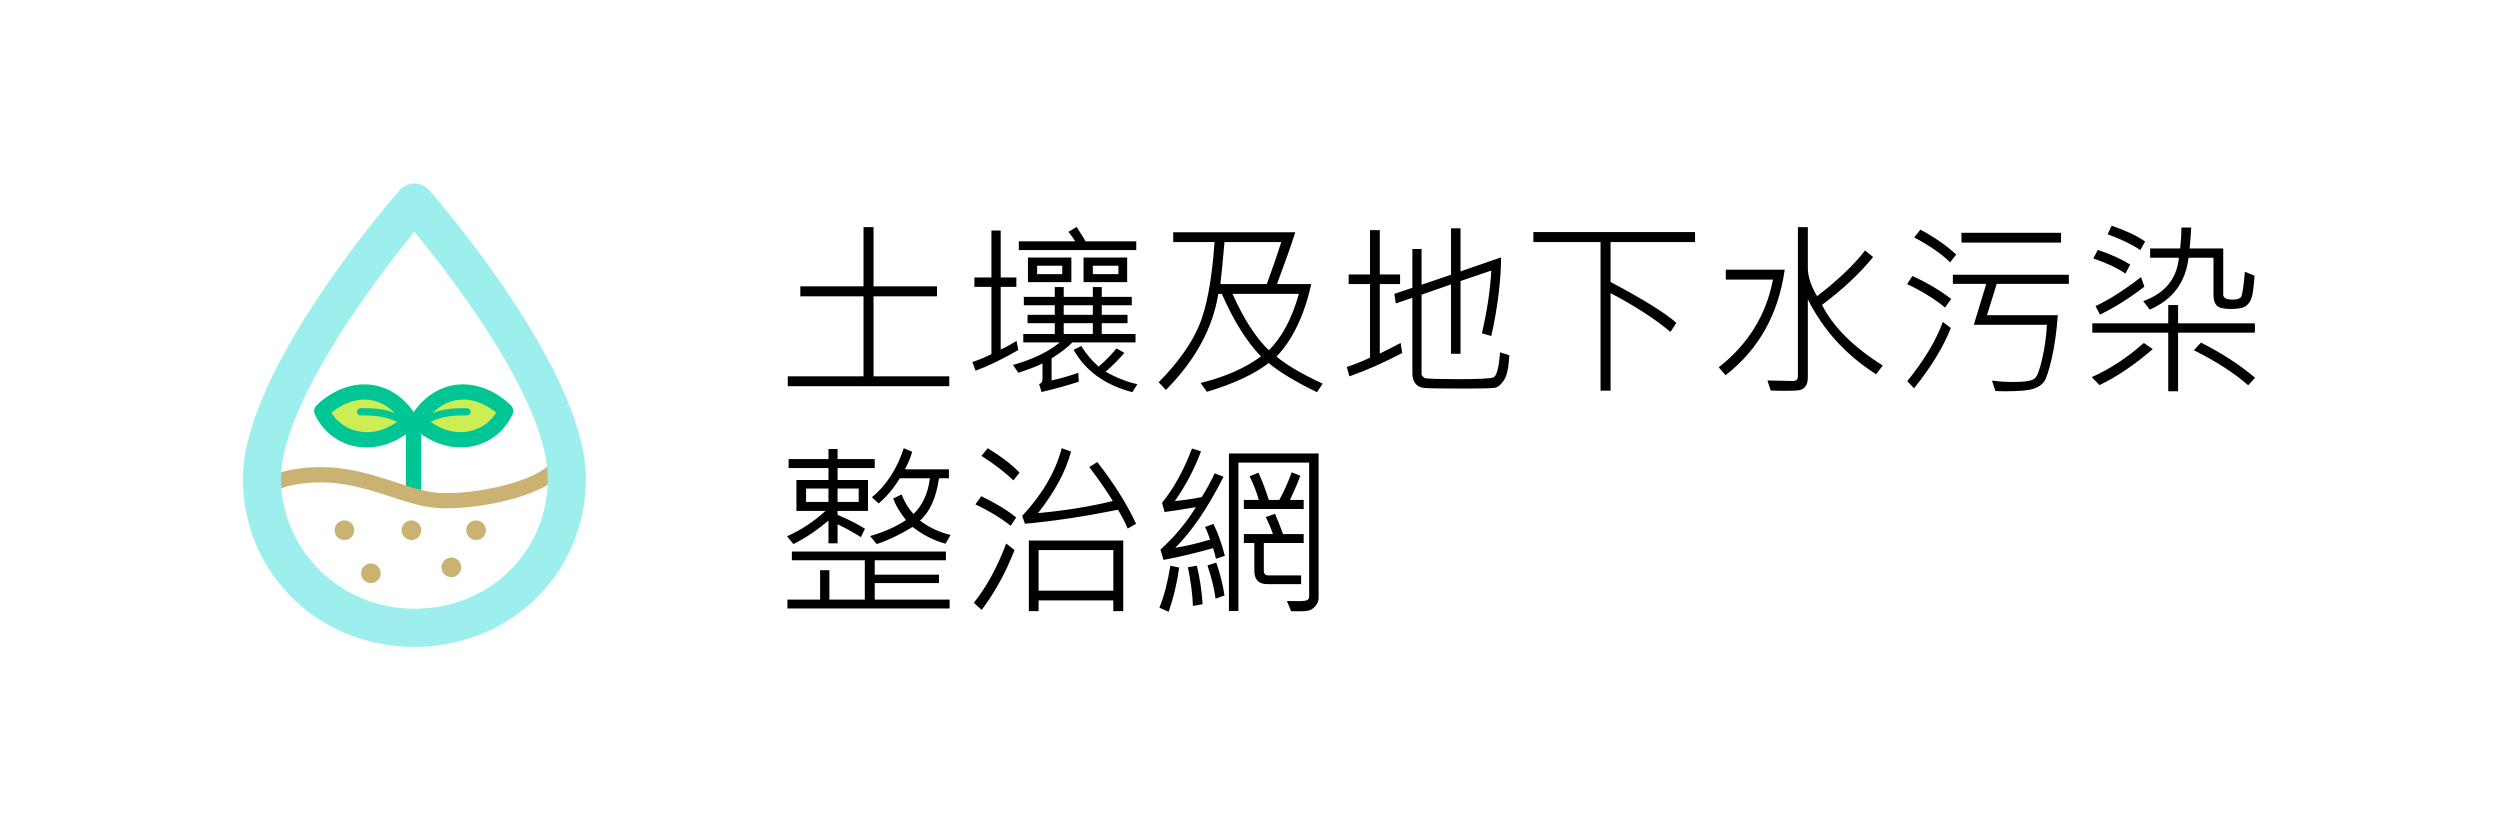 <svg width="295" height="98" viewBox="0 0 295 98" fill="none" xmlns="http://www.w3.org/2000/svg">
<g clip-path="url(#clip0_12240_26060)">
<path d="M48.409 49.651C48.409 49.651 46.859 46.621 43.579 46.281C40.359 45.941 37.969 48.491 37.969 48.491C37.969 48.491 39.249 51.721 43.049 51.891C46.169 52.031 48.409 49.661 48.409 49.661V49.651Z" fill="#CCED54"/>
<path d="M43.309 52.798C43.209 52.798 43.109 52.798 43.009 52.798C38.669 52.608 37.189 48.988 37.129 48.828C36.999 48.508 37.069 48.138 37.309 47.878C37.419 47.758 40.049 45.008 43.669 45.388C47.399 45.778 49.139 49.108 49.209 49.248C49.379 49.588 49.319 49.998 49.059 50.278C48.959 50.388 46.639 52.798 43.309 52.798ZM39.089 48.688C39.589 49.478 40.789 50.888 43.089 50.988C44.959 51.088 46.479 50.098 47.239 49.498C46.659 48.718 45.409 47.378 43.489 47.178C41.519 46.968 39.869 48.068 39.099 48.688H39.089Z" fill="#00C595"/>
<path d="M47.389 49.986C47.329 49.986 47.259 49.977 47.199 49.947C45.849 49.276 44.899 49.007 42.539 49.017C42.309 49.017 42.119 48.827 42.119 48.596C42.119 48.367 42.309 48.166 42.539 48.166C44.819 48.136 45.959 48.377 47.589 49.187C47.799 49.286 47.879 49.547 47.779 49.757C47.709 49.907 47.559 49.986 47.399 49.986H47.389Z" fill="#00C595"/>
<path d="M49.23 49.643C49.23 49.643 50.781 46.613 54.06 46.273C57.281 45.933 59.67 48.483 59.67 48.483C59.67 48.483 58.391 51.713 54.59 51.883C51.471 52.023 49.23 49.653 49.23 49.653V49.643Z" fill="#CCED54"/>
<path d="M54.33 52.796C51 52.796 48.68 50.376 48.58 50.276C48.32 49.996 48.26 49.586 48.43 49.246C48.5 49.106 50.24 45.776 53.97 45.386C57.59 45.016 60.22 47.766 60.33 47.876C60.57 48.126 60.64 48.496 60.51 48.826C60.45 48.976 58.97 52.606 54.63 52.796C54.53 52.796 54.43 52.796 54.33 52.796ZM50.4 49.486C51.16 50.086 52.69 51.086 54.55 50.986C56.85 50.886 58.05 49.486 58.55 48.686C57.78 48.056 56.13 46.956 54.16 47.176C52.22 47.376 50.98 48.706 50.4 49.486Z" fill="#00C595"/>
<path d="M50.249 49.986C50.089 49.986 49.939 49.897 49.869 49.757C49.769 49.547 49.849 49.297 50.059 49.187C51.689 48.377 52.829 48.136 55.109 48.166C55.339 48.166 55.529 48.356 55.529 48.596C55.529 48.827 55.339 49.017 55.109 49.017C55.009 49.036 54.949 49.017 54.879 49.017C52.679 49.017 51.749 49.297 50.449 49.956C50.389 49.986 50.319 49.996 50.259 49.996L50.249 49.986Z" fill="#00C595"/>
<path d="M48.8 59.127C48.3 59.127 47.9 58.727 47.9 58.227V50.587C47.9 50.087 48.3 49.688 48.8 49.688C49.3 49.688 49.7 50.087 49.7 50.587V58.227C49.7 58.727 49.3 59.127 48.8 59.127Z" fill="#00C595"/>
<path d="M41.34 62.569C41.34 62.959 41.02 63.279 40.63 63.279C40.24 63.279 39.92 62.959 39.92 62.569C39.92 62.179 40.24 61.859 40.63 61.859C41.02 61.859 41.34 62.179 41.34 62.569Z" fill="#CAB272"/>
<path d="M40.641 63.726C40.001 63.726 39.48 63.206 39.48 62.566C39.48 61.926 40.001 61.406 40.641 61.406C41.281 61.406 41.8 61.926 41.8 62.566C41.8 63.206 41.281 63.726 40.641 63.726ZM40.641 62.306C40.501 62.306 40.391 62.426 40.391 62.566C40.391 62.846 40.901 62.846 40.901 62.566C40.901 62.426 40.791 62.306 40.651 62.306H40.641Z" fill="#CAB272"/>
<path d="M48.548 63.279C48.94 63.279 49.258 62.962 49.258 62.569C49.258 62.177 48.94 61.859 48.548 61.859C48.156 61.859 47.838 62.177 47.838 62.569C47.838 62.962 48.156 63.279 48.548 63.279Z" fill="#CAB272"/>
<path d="M48.549 63.726C47.909 63.726 47.389 63.206 47.389 62.566C47.389 61.926 47.909 61.406 48.549 61.406C49.189 61.406 49.709 61.926 49.709 62.566C49.709 63.206 49.189 63.726 48.549 63.726ZM48.549 62.306C48.409 62.306 48.299 62.426 48.299 62.566C48.299 62.846 48.809 62.846 48.809 62.566C48.809 62.426 48.699 62.306 48.559 62.306H48.549Z" fill="#CAB272"/>
<path d="M43.769 68.365C44.161 68.365 44.479 68.047 44.479 67.655C44.479 67.263 44.161 66.945 43.769 66.945C43.377 66.945 43.059 67.263 43.059 67.655C43.059 68.047 43.377 68.365 43.769 68.365Z" fill="#CAB272"/>
<path d="M43.769 68.804C43.129 68.804 42.609 68.284 42.609 67.644C42.609 67.004 43.129 66.484 43.769 66.484C44.409 66.484 44.929 67.004 44.929 67.644C44.929 68.284 44.409 68.804 43.769 68.804ZM43.769 67.394C43.629 67.394 43.519 67.504 43.519 67.644C43.519 67.924 44.029 67.924 44.029 67.644C44.029 67.504 43.919 67.394 43.779 67.394H43.769Z" fill="#CAB272"/>
<path d="M53.259 67.662C53.651 67.662 53.969 67.344 53.969 66.952C53.969 66.56 53.651 66.242 53.259 66.242C52.867 66.242 52.549 66.56 52.549 66.952C52.549 67.344 52.867 67.662 53.259 67.662Z" fill="#CAB272"/>
<path d="M53.26 68.109C52.62 68.109 52.1 67.589 52.1 66.949C52.1 66.309 52.62 65.789 53.26 65.789C53.9 65.789 54.42 66.309 54.42 66.949C54.42 67.589 53.9 68.109 53.26 68.109ZM53.26 66.699C53.12 66.699 53.01 66.809 53.01 66.949C53.01 67.229 53.52 67.229 53.52 66.949C53.52 66.809 53.41 66.699 53.27 66.699H53.26Z" fill="#CAB272"/>
<path d="M56.889 62.569C56.889 62.959 56.569 63.279 56.179 63.279C55.789 63.279 55.469 62.959 55.469 62.569C55.469 62.179 55.789 61.859 56.179 61.859C56.569 61.859 56.889 62.179 56.889 62.569Z" fill="#CAB272"/>
<path d="M56.179 63.726C55.539 63.726 55.02 63.206 55.02 62.566C55.02 61.926 55.539 61.406 56.179 61.406C56.819 61.406 57.34 61.926 57.34 62.566C57.34 63.206 56.819 63.726 56.179 63.726ZM56.179 62.306C56.039 62.306 55.929 62.426 55.929 62.566C55.929 62.846 56.44 62.846 56.44 62.566C56.44 62.426 56.33 62.306 56.19 62.306H56.179Z" fill="#CAB272"/>
<path d="M52.7 59.98C52.37 59.98 52.05 59.98 51.74 59.95C49.9 59.85 48.06 59.25 46.11 58.61C43.03 57.6 39.54 56.46 35.26 57.11C34.12 57.28 33.63 57.41 32.38 58.01C31.93 58.22 31.39 58.04 31.18 57.59C30.96 57.14 31.15 56.6 31.6 56.39C33.03 55.71 33.7 55.52 34.99 55.33C39.69 54.62 43.4 55.83 46.67 56.9C48.5 57.5 50.24 58.07 51.84 58.16C56.61 58.42 63.68 56.54 64.88 54.68C65.15 54.26 65.71 54.14 66.13 54.41C66.55 54.68 66.67 55.24 66.4 55.66C64.67 58.33 57.41 59.98 52.7 59.98Z" fill="#CAB272"/>
<path d="M48.9 76.334C37.55 76.334 28.66 67.614 28.66 56.484C28.66 43.634 46.45 23.244 47.21 22.384C48.07 21.414 49.74 21.414 50.59 22.384C51.35 23.244 69.14 43.634 69.14 56.484C69.14 67.614 60.25 76.334 48.9 76.334ZM48.9 27.354C43.32 34.124 33.16 48.164 33.16 56.484C33.16 64.804 40.07 71.834 48.9 71.834C57.73 71.834 64.64 65.094 64.64 56.484C64.64 47.874 54.48 34.114 48.9 27.354Z" fill="#9CEFEC"/>
</g>
<path d="M112.015 45.569H92.958V44.409H101.896V34.967H94.44V33.785H101.896V26.803H103.077V33.785H110.564V34.967H103.077V44.409H112.015V45.569ZM134.079 29.51H120.222V28.479H126.882C126.653 28.106 126.384 27.734 126.076 27.361L127.043 26.781C127.559 27.576 127.91 28.142 128.096 28.479H134.079V29.51ZM120.157 41.305C118.259 42.4 116.58 43.213 115.119 43.743L114.743 42.712C115.359 42.526 116.107 42.218 116.988 41.788V33.85H114.979V32.743H116.988V27.2H118.084V32.743H119.932V33.85H118.084V41.24C118.664 40.982 119.287 40.646 119.953 40.23L120.157 41.305ZM133.005 33.291H127.859V30.391H133.005V33.291ZM131.974 32.346V31.357H128.955V32.346H131.974ZM126.42 33.291H121.296V30.391H126.42V33.291ZM125.346 32.346V31.357H122.381V32.346H125.346ZM133.993 40.402H126.538C126.008 40.968 125.192 41.598 124.089 42.293V44.893C125.156 44.656 126.205 44.355 127.236 43.99L127.301 45.043C125.976 45.473 124.511 45.877 122.907 46.257L122.617 45.333C122.882 45.24 123.015 45.032 123.015 44.71V42.884C122.363 43.213 121.41 43.582 120.157 43.99L119.534 43.066C121.912 42.386 123.752 41.498 125.056 40.402H120.748V39.414H124.465V38.136H121.253V37.148H124.465V36.02H120.812V35.031H124.465V33.871H125.518V35.031H128.955V33.871H130.008V35.031H133.553V36.02H130.008V37.148H133.048V38.136H130.008V39.414H133.993V40.402ZM128.955 37.148V36.02H125.518V37.148H128.955ZM128.955 39.414V38.136H125.518V39.414H128.955ZM134.208 45.333L133.617 46.278C130.409 45.44 128.099 43.775 126.688 41.283L127.591 40.821C128.106 41.688 128.787 42.501 129.632 43.26C130.341 42.68 131.046 41.964 131.748 41.111L132.672 41.638C132.099 42.325 131.365 43.066 130.47 43.861C131.752 44.585 132.998 45.075 134.208 45.333ZM156.079 45.269L155.402 46.278C152.946 45.09 151.045 43.944 149.698 42.841C148.008 44.151 145.58 45.283 142.415 46.235L141.674 45.193C144.546 44.484 146.92 43.439 148.796 42.057C147.113 40.324 145.573 37.864 144.177 34.677H143.758C143.113 38.723 141.054 42.501 137.581 46.01L136.722 45.107C138.978 42.816 140.56 40.603 141.47 38.469C142.386 36.335 143.002 33.033 143.317 28.564H138.44V27.404H152.846C152.316 29.051 151.596 31.089 150.687 33.517H154.736C153.884 37.269 152.513 40.123 150.622 42.078C151.861 43.102 153.68 44.166 156.079 45.269ZM151.191 28.564H144.488C144.295 30.77 144.134 32.421 144.005 33.517H149.483C150.185 31.597 150.755 29.947 151.191 28.564ZM153.265 34.677H145.434C146.758 37.634 148.187 39.851 149.72 41.326C151.267 39.815 152.448 37.599 153.265 34.677ZM178.101 41.917C178.029 43.385 177.811 44.38 177.445 44.903C177.08 45.426 176.722 45.713 176.371 45.763C176.027 45.82 174.864 45.849 172.88 45.849C170.187 45.849 168.594 45.827 168.1 45.784C167.605 45.741 167.24 45.559 167.004 45.236C166.775 44.914 166.66 44.535 166.66 44.098V35.139L164.705 35.805L164.533 34.677L166.66 33.957V29.381H167.745V33.602L171.215 32.421V26.942H172.343V32.023L177.134 30.369C177.098 33.262 176.711 36.356 175.974 39.65L174.867 39.328C175.483 36.671 175.852 34.204 175.974 31.927L172.343 33.162V41.745H171.215V33.56L167.745 34.773V44.162C167.745 44.227 167.792 44.312 167.885 44.42C167.978 44.52 168.06 44.588 168.132 44.624C168.203 44.653 168.64 44.681 169.442 44.71C170.244 44.731 171.057 44.742 171.881 44.742C174.373 44.742 175.816 44.674 176.21 44.538C176.604 44.402 176.869 43.414 177.005 41.573L178.101 41.917ZM165.457 41.659C163.208 42.834 161.132 43.75 159.227 44.409L158.915 43.303C159.81 43.009 160.727 42.644 161.665 42.207V33.517H159.141V32.389H161.665V27.157H162.814V32.389H165.21V33.517H162.814V41.724C164.039 41.115 164.859 40.696 165.274 40.467L165.457 41.659ZM200.015 28.564H190.046V33.27C193.877 35.303 196.466 36.911 197.812 38.093L197.114 39.167C195.238 37.599 192.882 36.073 190.046 34.591V46.096H188.864V28.564H180.937V27.383H200.015V28.564ZM222.165 43.131L221.381 44.162C217.829 41.899 215.143 38.952 213.324 35.321V44.495C213.324 44.989 213.231 45.355 213.045 45.591C212.866 45.827 212.64 45.974 212.368 46.031C212.096 46.089 211.509 46.117 210.606 46.117C209.876 46.117 209.321 46.103 208.941 46.074L208.555 44.893C210.037 44.935 211.047 44.957 211.584 44.957C211.964 44.957 212.153 44.767 212.153 44.388V26.803H213.324V31.561C213.324 32.629 213.689 33.757 214.42 34.945C216.876 33.062 218.763 31.264 220.081 29.553L221.026 30.326C219.494 32.231 217.485 34.115 215 35.977C216.303 38.562 218.692 40.947 222.165 43.131ZM210.596 31.819C209.851 37.09 207.527 41.24 203.624 44.27L202.808 43.346C206.281 40.624 208.415 37.172 209.21 32.99H203.646V31.819H210.596ZM230.834 30.036L230.114 30.96C229.162 30 227.751 29.019 225.882 28.017L226.612 27.093C228.31 28.017 229.717 28.998 230.834 30.036ZM243.198 28.629H231.457V27.469H243.198V28.629ZM244.122 33.495H235.614L234.465 37.19H242.822C242.686 39.081 242.45 40.768 242.113 42.25C241.777 43.732 241.472 44.66 241.2 45.032C240.935 45.412 240.513 45.695 239.933 45.881C239.353 46.074 238.246 46.171 236.613 46.171C236.176 46.171 235.79 46.16 235.453 46.139L235.056 44.914C235.944 45.022 236.782 45.075 237.569 45.075C238.966 45.075 239.814 44.932 240.115 44.645C240.416 44.352 240.71 43.557 240.996 42.261C241.29 40.965 241.469 39.654 241.533 38.329H232.907L234.379 33.495H230.437V32.421H244.122V33.495ZM230.243 35.278L229.513 36.288C228.324 35.3 226.831 34.376 225.033 33.517L225.667 32.571C227.429 33.373 228.954 34.276 230.243 35.278ZM230.2 38.705C229.312 40.954 227.866 43.324 225.86 45.816L225.055 44.978C227.06 42.501 228.46 40.17 229.255 37.985L230.2 38.705ZM253.124 28.5L252.555 29.51C251.588 28.851 250.302 28.228 248.698 27.641L249.182 26.631C250.915 27.232 252.229 27.855 253.124 28.5ZM266.036 32.528C265.95 33.853 265.828 34.741 265.671 35.192C265.513 35.636 265.27 35.959 264.94 36.159C264.611 36.36 264.031 36.46 263.2 36.46C262.384 36.46 261.843 36.328 261.578 36.062C261.32 35.79 261.191 35.389 261.191 34.859V30.412H258.248C257.904 33.32 256.379 35.361 253.672 36.535L252.898 35.536C255.462 34.612 256.866 32.904 257.109 30.412H253.715V29.316H257.26C257.36 28.371 257.41 27.547 257.41 26.846H258.56C258.545 27.383 258.484 28.206 258.377 29.316H262.341V34.752C262.341 35.153 262.717 35.353 263.469 35.353C263.977 35.353 264.303 35.246 264.446 35.031C264.597 34.809 264.747 33.821 264.897 32.066L266.036 32.528ZM251.362 31.229L250.793 32.281C249.862 31.63 248.602 31.035 247.012 30.498L247.538 29.488C249.135 30.025 250.41 30.605 251.362 31.229ZM253.038 33.828C251.291 35.175 249.543 36.274 247.796 37.126L247.27 36.116C248.816 35.407 250.607 34.269 252.641 32.7L253.038 33.828ZM266.079 39.253H257.013V46.171H255.853V39.253H246.894V38.157H255.853V35.998H257.013V38.157H266.079V39.253ZM266.101 44.581L265.284 45.462C263.673 44.037 261.539 42.658 258.882 41.326L259.72 40.424C262.269 41.727 264.396 43.113 266.101 44.581ZM254.026 41.197C251.835 43.081 249.737 44.495 247.731 45.44L246.829 44.495C248.935 43.571 250.983 42.228 252.974 40.467L254.026 41.197ZM112.165 63.126L111.574 64.157C110.199 63.785 108.903 63.126 107.686 62.181C106.16 63.105 104.749 63.778 103.453 64.2L102.669 63.255C104.345 62.768 105.759 62.138 106.912 61.364C106.189 60.469 105.684 59.624 105.397 58.829L106.386 58.346C106.772 59.305 107.242 60.075 107.793 60.655C108.86 59.631 109.505 58.224 109.727 56.434H106.182C105.415 57.665 104.581 58.657 103.679 59.409L102.884 58.679C104.588 57.275 105.841 55.345 106.644 52.889L107.632 53.308C107.481 53.895 107.199 54.586 106.783 55.381H111.972V56.434H110.801C110.479 58.725 109.73 60.39 108.556 61.429C109.608 62.231 110.812 62.797 112.165 63.126ZM103.217 55.23H98.834V56.638H102.422V60.29H98.834V60.752C100.152 61.31 101.229 61.858 102.067 62.395L101.584 63.384C100.603 62.761 99.686 62.256 98.834 61.869V64.114H97.76V61.429C96.406 62.575 95.028 63.498 93.624 64.2L92.872 63.276C94.505 62.56 96.016 61.565 97.405 60.29H93.978V56.638H97.76V55.23H93.055V54.167H97.76V52.985H98.834V54.167H103.217V55.23ZM101.326 59.227V57.648H98.834V59.227H101.326ZM97.76 59.227V57.648H95.117V59.227H97.76ZM112.058 71.795H92.915V70.753H96.772V67.283H97.867V70.753H102.046V66.112H93.441V65.081H111.617V66.112H103.217V67.81H110.801V68.798H103.217V70.753H112.058V71.795ZM134.058 61.805L133.069 62.374C132.783 61.679 132.4 60.938 131.92 60.15C128.024 60.938 124.365 61.49 120.941 61.805L120.619 60.881C123.011 58.31 124.565 55.646 125.281 52.889L126.377 53.286C125.783 55.585 124.486 58.005 122.488 60.548C125.761 60.24 128.701 59.764 131.308 59.119C130.677 58.059 129.754 56.724 128.536 55.112L129.481 54.522C131.437 57.021 132.962 59.449 134.058 61.805ZM120.308 55.778L119.577 56.681C118.618 55.75 117.364 54.786 115.817 53.791L116.548 52.889C118.166 53.877 119.42 54.84 120.308 55.778ZM119.91 61.074L119.255 62.041C118.073 61.103 116.688 60.261 115.098 59.517L115.796 58.55C117.579 59.416 118.951 60.258 119.91 61.074ZM132.543 72.117H131.372V70.85H122.553V72.117H121.403V63.781H132.543V72.117ZM131.372 69.7V64.909H122.553V69.7H131.372ZM119.717 64.909C118.678 67.566 117.386 69.919 115.839 71.967L114.915 71.129C116.426 69.231 117.697 66.9 118.729 64.136L119.717 64.909ZM144.531 65.586L143.479 65.94C143.4 65.539 143.289 65.12 143.146 64.684C140.925 65.299 138.974 65.761 137.291 66.069L136.937 64.845C138.555 63.391 139.948 61.726 141.115 59.85C139.182 60.165 137.95 60.355 137.42 60.419L137.119 59.323C138.508 57.633 139.687 55.499 140.653 52.921L141.717 53.265C140.951 55.327 139.923 57.279 138.634 59.119C139.615 59.04 140.671 58.886 141.803 58.657C142.383 57.733 142.895 56.795 143.339 55.843L144.381 56.262C142.526 59.921 140.625 62.714 138.677 64.641C139.88 64.454 141.251 64.132 142.791 63.674C142.612 63.13 142.415 62.632 142.2 62.181L143.188 61.826C143.747 62.979 144.195 64.232 144.531 65.586ZM155.596 70.517C155.596 70.889 155.47 71.222 155.22 71.516C154.969 71.816 154.675 71.999 154.339 72.064C154.002 72.135 153.336 72.153 152.341 72.117L151.857 70.914C152.323 70.928 152.724 70.936 153.061 70.936C153.719 70.936 154.12 70.893 154.264 70.807C154.407 70.721 154.479 70.567 154.479 70.345V54.586H146.132V72.096H145.015V53.512H155.596V70.517ZM153.834 60.065H146.776V58.99H148.538C148.302 58.124 147.94 57.193 147.453 56.197L148.495 55.778C148.946 56.752 149.354 57.823 149.72 58.99H150.955C151.471 58.074 151.961 56.989 152.427 55.735L153.437 56.133C153.236 56.742 152.828 57.694 152.212 58.99H153.834V60.065ZM153.834 64.071H149.129V67.326C149.129 67.706 149.304 67.895 149.655 67.895H153.533V68.927H149.548C148.524 68.927 148.012 68.4 148.012 67.348V64.071H146.776V63.019H150.203C150.031 62.474 149.752 61.805 149.365 61.01L150.45 60.634C150.701 61.178 151.016 61.973 151.396 63.019H153.834V64.071ZM144.488 70.269L143.436 70.645C143.314 69.6 142.995 68.289 142.479 66.714L143.521 66.381C144.001 67.784 144.324 69.081 144.488 70.269ZM141.91 71.29L140.771 71.505C140.707 70.08 140.507 68.554 140.17 66.929L141.233 66.757C141.57 68.16 141.796 69.671 141.91 71.29ZM139.139 66.972C138.888 68.805 138.476 70.545 137.903 72.192L136.808 71.709C137.345 70.398 137.778 68.748 138.107 66.757L139.139 66.972Z" fill="black"/>
<defs>
<clipPath id="clip0_12240_26060">
<rect width="40.48" height="54.68" fill="white" transform="translate(28.66 21.656)"/>
</clipPath>
</defs>
</svg>
